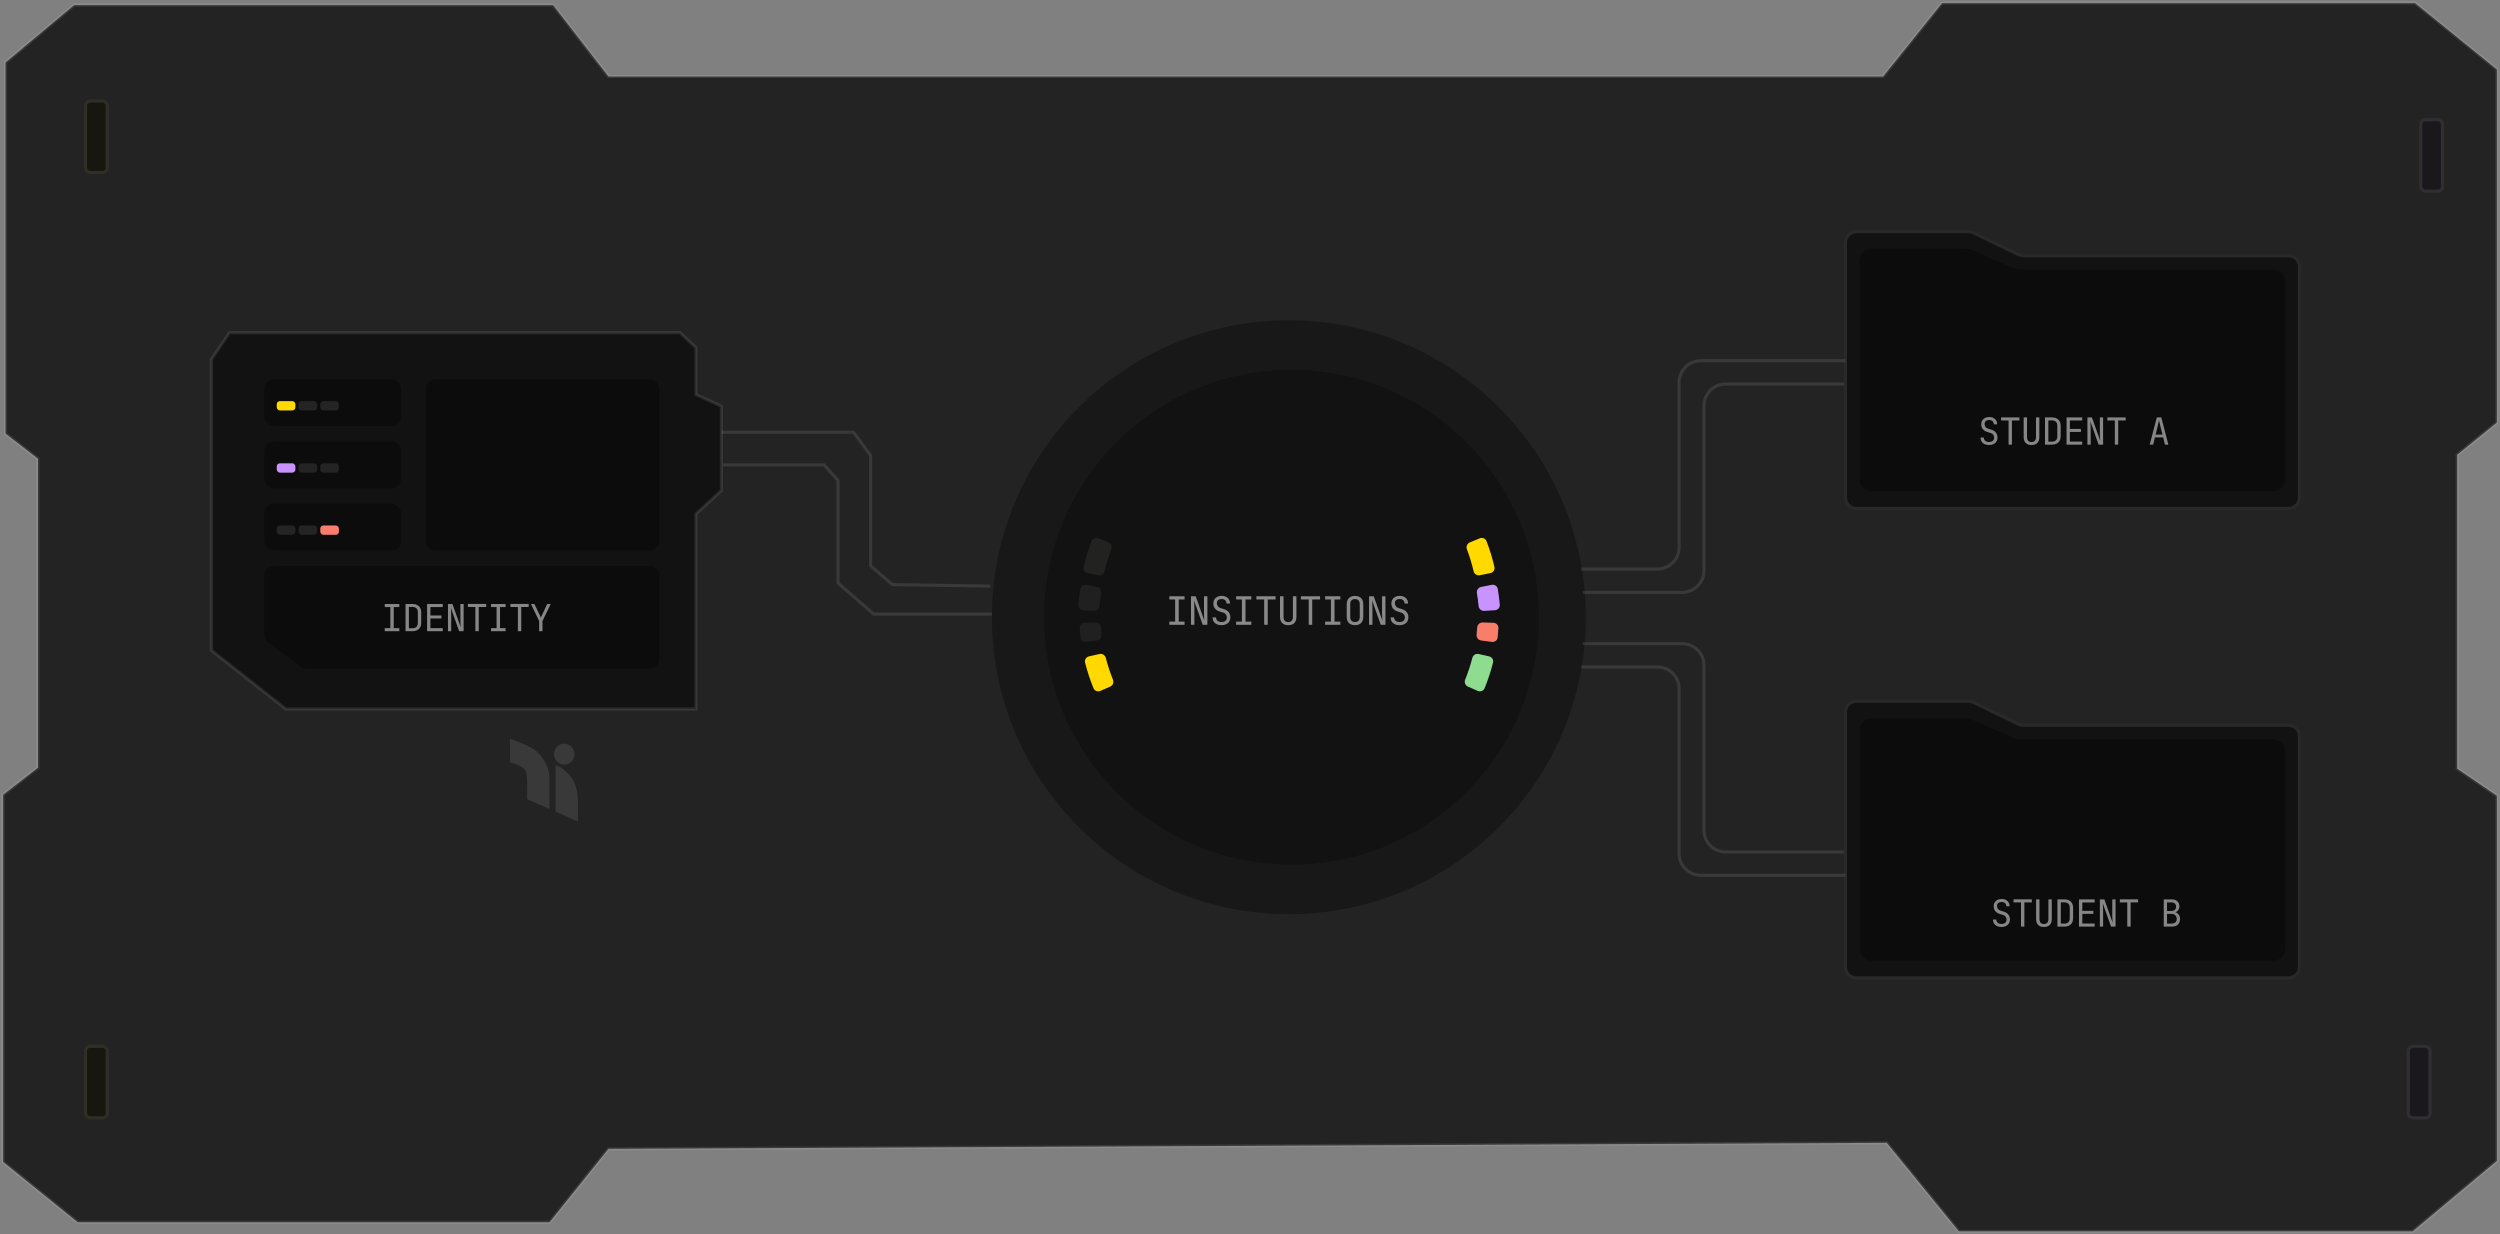<svg width="804" height="397" viewBox="0 0 804 397" fill="none" xmlns="http://www.w3.org/2000/svg">
<rect x="0" y="0" width="804" height="397" fill="#808080" stroke="none"/>
<path d="M629.982 396L606.758 367.532L195.694 369.473L176.728 393.088H24.998L1 373.678V255.599L12.225 246.864V147.548L1.774 139.46V20.087L23.837 1.647H177.889L195.694 24.616H605.597L624.563 1H776.68L803 22.351V135.902L790.227 146.254V247.188L803 255.922V373.355L775.905 396H629.982Z" fill="#0C0C0C" fill-opacity="0.8" stroke="white" stroke-opacity="0.1"/>
<path d="M319 197.5H281L269.5 187.5V154.5L265 149.5H232.5" stroke="white" stroke-opacity="0.1"/>
<path d="M318.5 188.5L287 188L280 182V146.5L274.5 139H232" stroke="white" stroke-opacity="0.1"/>
<path d="M223.8 228H142.825H91.917L68 209.147V115.569L73.808 107H218.675L223.8 111.799V126.881L232 130.652V157.731L223.8 165.272V228Z" fill="#121212" stroke="white" stroke-opacity="0.1"/>
<rect x="85" y="122" width="44" height="15" rx="3" fill="#0C0C0C"/>
<rect x="85" y="142" width="44" height="15" rx="3" fill="#0C0C0C"/>
<rect x="85" y="162" width="44" height="15" rx="3" fill="#0C0C0C"/>
<rect x="137" y="122" width="75" height="55" rx="3" fill="#0C0C0C"/>
<path d="M85 185C85 183.343 86.343 182 88 182H209C210.657 182 212 183.343 212 185V212C212 213.657 210.657 215 209 215H148.5H98.493C97.848 215 97.221 214.792 96.703 214.407L86.21 206.604C85.449 206.038 85 205.145 85 204.197V185Z" fill="#0C0C0C"/>
<rect x="89" y="129" width="6" height="3" rx="1" fill="#FFD900"/>
<rect x="96" y="129" width="6" height="3" rx="1" fill="white" fill-opacity="0.1"/>
<rect x="103" y="129" width="6" height="3" rx="1" fill="white" fill-opacity="0.1"/>
<rect x="96" y="149" width="6" height="3" rx="1" fill="white" fill-opacity="0.1"/>
<rect x="89" y="149" width="6" height="3" rx="1" fill="#C893FD"/>
<rect x="103" y="149" width="6" height="3" rx="1" fill="white" fill-opacity="0.1"/>
<rect x="89" y="169" width="6" height="3" rx="1" fill="white" fill-opacity="0.1"/>
<rect x="96" y="169" width="6" height="3" rx="1" fill="white" fill-opacity="0.1"/>
<rect x="103" y="169" width="6" height="3" rx="1" fill="#F87D6B"/>
<path fill-rule="evenodd" clip-rule="evenodd" d="M181.462 239.166C183.288 239.166 184.767 240.679 184.767 242.547C184.767 244.413 183.288 245.927 181.462 245.927C179.637 245.927 178.156 244.413 178.156 242.547C178.156 240.679 179.635 239.166 181.462 239.166ZM164 245.142C166.214 245.925 168.436 246.344 169.183 248.303C169.736 249.749 169.514 254.375 169.512 257L176.688 260.158C176.665 256.552 176.684 257.575 176.684 253.623C176.684 249.63 176.965 247.925 175.135 244.798C173.576 242.134 171.728 240.628 168.468 239.316C167.423 238.895 165.495 238.097 164 237.585V245.14V245.142ZM185.831 264.184L185.872 264.125C185.722 260.145 186.308 256.06 185.033 252.472C184.105 249.859 181.302 246.809 178.661 246.031L178.659 261.026L185.833 264.184H185.831Z" fill="white" fill-opacity="0.1"/>
<path d="M123.739 203L123.739 202.016L125.527 202.016L125.527 195.224L123.739 195.224L123.739 194.24L128.419 194.24L128.419 195.224L126.631 195.224L126.631 202.016L128.419 202.016L128.419 203L123.739 203ZM130.418 203L130.418 194.24L132.686 194.24C133.254 194.24 133.742 194.348 134.15 194.564C134.566 194.78 134.886 195.084 135.11 195.476C135.342 195.868 135.458 196.332 135.458 196.868L135.458 200.36C135.458 200.896 135.342 201.364 135.11 201.764C134.886 202.156 134.566 202.46 134.15 202.676C133.742 202.892 133.254 203 132.686 203L130.418 203ZM131.498 202.04L132.686 202.04C133.214 202.04 133.626 201.892 133.922 201.596C134.226 201.3 134.378 200.888 134.378 200.36L134.378 196.868C134.378 196.348 134.226 195.94 133.922 195.644C133.626 195.348 133.214 195.2 132.686 195.2L131.498 195.2L131.498 202.04ZM137.349 203L137.349 194.24L142.389 194.24L142.389 195.224L138.417 195.224L138.417 197.936L141.969 197.936L141.969 198.908L138.417 198.908L138.417 202.016L142.389 202.016L142.389 203L137.349 203ZM144.065 203L144.065 194.24L145.505 194.24L148.181 201.74C148.165 201.54 148.145 201.296 148.121 201.008C148.105 200.712 148.089 200.404 148.073 200.084C148.065 199.756 148.061 199.448 148.061 199.16L148.061 194.24L149.105 194.24L149.105 203L147.665 203L145.001 195.5C145.017 195.692 145.033 195.936 145.049 196.232C145.065 196.52 145.077 196.828 145.085 197.156C145.101 197.476 145.109 197.784 145.109 198.08L145.109 203L144.065 203ZM152.88 203L152.88 195.212L150.48 195.212L150.48 194.228L156.36 194.228L156.36 195.212L153.96 195.212L153.96 203L152.88 203ZM157.915 203L157.915 202.016L159.703 202.016L159.703 195.224L157.915 195.224L157.915 194.24L162.595 194.24L162.595 195.224L160.807 195.224L160.807 202.016L162.595 202.016L162.595 203L157.915 203ZM166.551 203L166.551 195.212L164.151 195.212L164.151 194.228L170.031 194.228L170.031 195.212L167.631 195.212L167.631 203L166.551 203ZM173.386 203L173.386 199.724L170.746 194.24L171.862 194.24L173.602 197.84C173.698 198.04 173.774 198.212 173.83 198.356C173.886 198.492 173.922 198.592 173.938 198.656C173.954 198.592 173.99 198.492 174.046 198.356C174.11 198.212 174.19 198.04 174.286 197.84L175.99 194.24L177.106 194.24L174.466 199.724L174.466 203L173.386 203Z" fill="white" fill-opacity="0.5"/>
<circle cx="414.5" cy="198.5" r="95.5" fill="#181818"/>
<circle cx="415.338" cy="198.499" r="79.583" fill="#121212"/>
<path d="M479.323 184.303C480.23 184.118 480.817 183.232 480.607 182.331C479.952 179.512 479.105 176.742 478.071 174.04C477.74 173.176 476.758 172.77 475.903 173.123L472.687 174.452C471.832 174.806 471.428 175.785 471.756 176.65C472.628 178.951 473.348 181.306 473.913 183.7C474.125 184.601 475.008 185.186 475.914 185.001L479.323 184.303Z" fill="#FFD900"/>
<path d="M475.266 222.201C476.113 222.572 477.104 222.188 477.453 221.331C478.544 218.651 479.451 215.899 480.165 213.095C480.394 212.199 479.826 211.301 478.924 211.096L475.53 210.326C474.628 210.121 473.733 210.688 473.501 211.584C472.886 213.966 472.115 216.305 471.195 218.586C470.848 219.444 471.232 220.432 472.079 220.803L475.266 222.201Z" fill="#8EDC90"/>
<path d="M480.789 196.242C481.712 196.184 482.416 195.388 482.334 194.466C482.183 192.771 481.964 191.083 481.676 189.405C481.52 188.493 480.636 187.904 479.728 188.084L476.315 188.762C475.408 188.943 474.821 189.824 474.974 190.737C475.206 192.115 475.386 193.501 475.514 194.893C475.599 195.814 476.392 196.516 477.316 196.459L480.789 196.242Z" fill="#C893FD"/>
<path d="M479.787 206.438C480.704 206.56 481.549 205.916 481.647 204.995C481.752 204.007 481.834 203.015 481.892 202.022C481.947 201.099 481.219 200.325 480.294 200.295L476.816 200.182C475.891 200.152 475.12 200.878 475.063 201.801C475.015 202.566 474.952 203.33 474.873 204.093C474.778 205.013 475.42 205.855 476.337 205.978L479.787 206.438Z" fill="#F87D6B"/>
<path d="M349.798 184.303C348.892 184.118 348.305 183.232 348.514 182.331C349.169 179.512 350.017 176.742 351.051 174.04C351.381 173.176 352.363 172.77 353.219 173.123L356.434 174.452C357.29 174.806 357.694 175.785 357.366 176.65C356.494 178.951 355.773 181.306 355.209 183.7C354.997 184.601 354.114 185.186 353.207 185.001L349.798 184.303Z" fill="#222221"/>
<path d="M353.856 222.201C353.008 222.572 352.018 222.188 351.669 221.331C350.577 218.651 349.671 215.899 348.956 213.095C348.728 212.199 349.296 211.301 350.198 211.096L353.591 210.326C354.494 210.121 355.389 210.688 355.62 211.584C356.236 213.966 357.006 216.305 357.927 218.586C358.273 219.444 357.89 220.432 357.042 220.803L353.856 222.201Z" fill="#FFD900"/>
<path d="M348.333 196.242C347.41 196.184 346.705 195.388 346.788 194.466C346.939 192.771 347.158 191.083 347.445 189.405C347.602 188.493 348.486 187.904 349.393 188.084L352.806 188.762C353.714 188.943 354.301 189.824 354.148 190.737C353.916 192.115 353.736 193.501 353.608 194.893C353.522 195.814 352.73 196.516 351.806 196.459L348.333 196.242Z" fill="#202020"/>
<path d="M349.335 206.438C348.418 206.56 347.573 205.916 347.475 204.995C347.37 204.007 347.288 203.015 347.229 202.022C347.175 201.099 347.903 200.325 348.828 200.295L352.306 200.182C353.23 200.152 354.002 200.878 354.059 201.801C354.107 202.566 354.17 203.33 354.249 204.093C354.344 205.013 353.702 205.855 352.784 205.978L349.335 206.438Z" fill="#202020"/>
<path d="M376.054 200.936L376.054 199.905L377.926 199.905L377.926 192.793L376.054 192.793L376.054 191.763L380.954 191.763L380.954 192.793L379.082 192.793L379.082 199.905L380.954 199.905L380.954 200.936L376.054 200.936ZM383.023 200.936L383.023 191.763L384.531 191.763L387.333 199.616C387.316 199.407 387.295 199.151 387.27 198.85C387.253 198.54 387.237 198.217 387.22 197.882C387.211 197.539 387.207 197.216 387.207 196.914L387.207 191.763L388.3 191.763L388.3 200.936L386.793 200.936L384.003 193.082C384.02 193.283 384.036 193.538 384.053 193.848C384.07 194.15 384.083 194.473 384.091 194.816C384.108 195.151 384.116 195.474 384.116 195.784L384.116 200.936L383.023 200.936ZM392.869 201.061C392.266 201.061 391.747 200.961 391.311 200.76C390.884 200.559 390.553 200.27 390.319 199.893C390.084 199.516 389.963 199.067 389.954 198.548L391.085 198.548C391.085 199.009 391.24 199.373 391.55 199.641C391.868 199.909 392.308 200.043 392.869 200.043C393.397 200.043 393.808 199.914 394.101 199.654C394.403 199.394 394.553 199.034 394.553 198.573C394.553 198.205 394.453 197.882 394.252 197.606C394.059 197.329 393.778 197.136 393.41 197.028L392.166 196.638C391.538 196.445 391.052 196.123 390.708 195.67C390.373 195.218 390.206 194.686 390.206 194.075C390.206 193.58 390.314 193.153 390.532 192.793C390.758 192.424 391.073 192.139 391.475 191.938C391.877 191.729 392.35 191.624 392.895 191.624C393.699 191.624 394.344 191.85 394.83 192.303C395.316 192.747 395.563 193.342 395.571 194.087L394.44 194.087C394.44 193.635 394.302 193.283 394.026 193.032C393.757 192.772 393.376 192.642 392.882 192.642C392.396 192.642 392.015 192.759 391.739 192.994C391.471 193.229 391.336 193.555 391.336 193.974C391.336 194.351 391.437 194.678 391.638 194.954C391.839 195.231 392.128 195.428 392.505 195.545L393.762 195.947C394.373 196.14 394.847 196.466 395.182 196.927C395.517 197.388 395.684 197.928 395.684 198.548C395.684 199.051 395.567 199.49 395.332 199.867C395.098 200.244 394.767 200.538 394.34 200.747C393.921 200.956 393.431 201.061 392.869 201.061ZM397.526 200.936L397.526 199.905L399.399 199.905L399.399 192.793L397.526 192.793L397.526 191.763L402.427 191.763L402.427 192.793L400.555 192.793L400.555 199.905L402.427 199.905L402.427 200.936L397.526 200.936ZM406.569 200.936L406.569 192.78L404.056 192.78L404.056 191.75L410.213 191.75L410.213 192.78L407.7 192.78L407.7 200.936L406.569 200.936ZM414.292 201.061C413.438 201.061 412.784 200.827 412.332 200.358C411.879 199.88 411.653 199.235 411.653 198.422L411.653 191.763L412.784 191.763L412.784 198.422C412.784 198.925 412.906 199.323 413.149 199.616C413.4 199.909 413.781 200.056 414.292 200.056C414.795 200.056 415.172 199.909 415.423 199.616C415.674 199.323 415.8 198.925 415.8 198.422L415.8 191.763L416.931 191.763L416.931 198.422C416.931 199.243 416.705 199.888 416.252 200.358C415.808 200.827 415.155 201.061 414.292 201.061ZM420.884 200.936L420.884 192.78L418.371 192.78L418.371 191.75L424.528 191.75L424.528 192.78L422.015 192.78L422.015 200.936L420.884 200.936ZM426.157 200.936L426.157 199.905L428.029 199.905L428.029 192.793L426.157 192.793L426.157 191.763L431.058 191.763L431.058 192.793L429.185 192.793L429.185 199.905L431.058 199.905L431.058 200.936L426.157 200.936ZM435.765 201.061C435.212 201.061 434.734 200.956 434.332 200.747C433.939 200.538 433.633 200.236 433.415 199.842C433.206 199.44 433.101 198.967 433.101 198.422L433.101 194.276C433.101 193.723 433.206 193.249 433.415 192.856C433.633 192.462 433.939 192.16 434.332 191.951C434.734 191.742 435.212 191.637 435.765 191.637C436.318 191.637 436.791 191.742 437.185 191.951C437.587 192.16 437.893 192.462 438.102 192.856C438.32 193.249 438.429 193.719 438.429 194.263L438.429 198.422C438.429 198.967 438.32 199.44 438.102 199.842C437.893 200.236 437.587 200.538 437.185 200.747C436.791 200.956 436.318 201.061 435.765 201.061ZM435.765 200.043C436.259 200.043 436.636 199.905 436.896 199.629C437.164 199.344 437.298 198.942 437.298 198.422L437.298 194.276C437.298 193.756 437.164 193.358 436.896 193.082C436.636 192.797 436.259 192.655 435.765 192.655C435.279 192.655 434.902 192.797 434.634 193.082C434.366 193.358 434.232 193.756 434.232 194.276L434.232 198.422C434.232 198.942 434.366 199.344 434.634 199.629C434.902 199.905 435.279 200.043 435.765 200.043ZM440.284 200.936L440.284 191.763L441.791 191.763L444.594 199.616C444.577 199.407 444.556 199.151 444.531 198.85C444.514 198.54 444.497 198.217 444.481 197.882C444.472 197.539 444.468 197.216 444.468 196.914L444.468 191.763L445.561 191.763L445.561 200.936L444.053 200.936L441.264 193.082C441.28 193.283 441.297 193.538 441.314 193.848C441.331 194.15 441.343 194.473 441.352 194.816C441.368 195.151 441.377 195.474 441.377 195.784L441.377 200.936L440.284 200.936ZM450.13 201.061C449.527 201.061 449.008 200.961 448.572 200.76C448.145 200.559 447.814 200.27 447.579 199.893C447.345 199.516 447.223 199.067 447.215 198.548L448.346 198.548C448.346 199.009 448.501 199.373 448.811 199.641C449.129 199.909 449.569 200.043 450.13 200.043C450.658 200.043 451.068 199.914 451.362 199.654C451.663 199.394 451.814 199.034 451.814 198.573C451.814 198.205 451.714 197.882 451.512 197.606C451.32 197.329 451.039 197.136 450.671 197.028L449.427 196.638C448.798 196.445 448.312 196.123 447.969 195.67C447.634 195.218 447.466 194.686 447.466 194.075C447.466 193.58 447.575 193.153 447.793 192.793C448.019 192.424 448.333 192.139 448.735 191.938C449.138 191.729 449.611 191.624 450.155 191.624C450.96 191.624 451.605 191.85 452.09 192.303C452.576 192.747 452.823 193.342 452.832 194.087L451.701 194.087C451.701 193.635 451.563 193.283 451.286 193.032C451.018 192.772 450.637 192.642 450.143 192.642C449.657 192.642 449.276 192.759 448.999 192.994C448.731 193.229 448.597 193.555 448.597 193.974C448.597 194.351 448.698 194.678 448.899 194.954C449.1 195.231 449.389 195.428 449.766 195.545L451.022 195.947C451.634 196.14 452.107 196.466 452.442 196.927C452.777 197.388 452.945 197.928 452.945 198.548C452.945 199.051 452.828 199.49 452.593 199.867C452.359 200.244 452.028 200.538 451.6 200.747C451.182 200.956 450.691 201.061 450.13 201.061Z" fill="white" fill-opacity="0.5"/>
<path d="M593 78C593 75.791 594.791 74 597 74H633.083C633.686 74 634.282 74.137 634.826 74.4L649.174 81.346C649.718 81.609 650.314 81.746 650.917 81.746H736C738.209 81.746 740 83.537 740 85.746V160C740 162.209 738.209 164 736 164H597C594.791 164 593 162.209 593 160V78Z" fill="#121212"/>
<path d="M597 74.5H633.083C633.611 74.5 634.132 74.62 634.607 74.85L648.956 81.796C649.567 82.092 650.238 82.246 650.917 82.246H736C737.933 82.246 739.5 83.813 739.5 85.746V160C739.5 161.933 737.933 163.5 736 163.5H597C595.067 163.5 593.5 161.933 593.5 160V78C593.5 76.067 595.067 74.5 597 74.5Z" stroke="white" stroke-opacity="0.1"/>
<path d="M598 84C598 81.791 599.791 80 602 80H632.408C632.959 80 633.503 80.114 634.008 80.334L647.866 86.379C648.37 86.6 648.915 86.713 649.465 86.713H731C733.209 86.713 735 88.504 735 90.713V154C735 156.209 733.209 158 731 158H602C599.791 158 598 156.209 598 154V84Z" fill="#0C0C0C"/>
<path d="M593 229C593 226.791 594.791 225 597 225H633.083C633.686 225 634.282 225.137 634.826 225.4L649.174 232.346C649.718 232.609 650.314 232.746 650.917 232.746H736C738.209 232.746 740 234.537 740 236.746V311C740 313.209 738.209 315 736 315H597C594.791 315 593 313.209 593 311V229Z" fill="#121212"/>
<path d="M597 225.5H633.083C633.611 225.5 634.132 225.62 634.607 225.85L648.956 232.796C649.567 233.092 650.238 233.246 650.917 233.246H736C737.933 233.246 739.5 234.813 739.5 236.746V311C739.5 312.933 737.933 314.5 736 314.5H597C595.067 314.5 593.5 312.933 593.5 311V229C593.5 227.067 595.067 225.5 597 225.5Z" stroke="white" stroke-opacity="0.1"/>
<path d="M639.709 143.12C639.133 143.12 638.637 143.024 638.221 142.832C637.813 142.64 637.497 142.364 637.273 142.004C637.049 141.644 636.933 141.216 636.925 140.72L638.005 140.72C638.005 141.16 638.153 141.508 638.449 141.764C638.753 142.02 639.173 142.148 639.709 142.148C640.213 142.148 640.605 142.024 640.885 141.776C641.173 141.528 641.317 141.184 641.317 140.744C641.317 140.392 641.221 140.084 641.029 139.82C640.845 139.556 640.577 139.372 640.225 139.268L639.037 138.896C638.437 138.712 637.973 138.404 637.645 137.972C637.325 137.54 637.165 137.032 637.165 136.448C637.165 135.976 637.269 135.568 637.477 135.224C637.693 134.872 637.993 134.6 638.377 134.408C638.761 134.208 639.213 134.108 639.733 134.108C640.501 134.108 641.117 134.324 641.581 134.756C642.045 135.18 642.281 135.748 642.289 136.46L641.209 136.46C641.209 136.028 641.077 135.692 640.813 135.452C640.557 135.204 640.193 135.08 639.721 135.08C639.257 135.08 638.893 135.192 638.629 135.416C638.373 135.64 638.245 135.952 638.245 136.352C638.245 136.712 638.341 137.024 638.533 137.288C638.725 137.552 639.001 137.74 639.361 137.852L640.561 138.236C641.145 138.42 641.597 138.732 641.917 139.172C642.237 139.612 642.397 140.128 642.397 140.72C642.397 141.2 642.285 141.62 642.061 141.98C641.837 142.34 641.521 142.62 641.113 142.82C640.713 143.02 640.245 143.12 639.709 143.12ZM645.956 143L645.956 135.212L643.556 135.212L643.556 134.228L649.436 134.228L649.436 135.212L647.036 135.212L647.036 143L645.956 143ZM653.332 143.12C652.516 143.12 651.892 142.896 651.46 142.448C651.028 141.992 650.812 141.376 650.812 140.6L650.812 134.24L651.892 134.24L651.892 140.6C651.892 141.08 652.008 141.46 652.24 141.74C652.48 142.02 652.844 142.16 653.332 142.16C653.812 142.16 654.172 142.02 654.412 141.74C654.652 141.46 654.772 141.08 654.772 140.6L654.772 134.24L655.852 134.24L655.852 140.6C655.852 141.384 655.636 142 655.204 142.448C654.78 142.896 654.156 143.12 653.332 143.12ZM657.671 143L657.671 134.24L659.939 134.24C660.507 134.24 660.995 134.348 661.403 134.564C661.819 134.78 662.139 135.084 662.363 135.476C662.595 135.868 662.711 136.332 662.711 136.868L662.711 140.36C662.711 140.896 662.595 141.364 662.363 141.764C662.139 142.156 661.819 142.46 661.403 142.676C660.995 142.892 660.507 143 659.939 143L657.671 143ZM658.751 142.04L659.939 142.04C660.467 142.04 660.879 141.892 661.175 141.596C661.479 141.3 661.631 140.888 661.631 140.36L661.631 136.868C661.631 136.348 661.479 135.94 661.175 135.644C660.879 135.348 660.467 135.2 659.939 135.2L658.751 135.2L658.751 142.04ZM664.602 143L664.602 134.24L669.642 134.24L669.642 135.224L665.67 135.224L665.67 137.936L669.222 137.936L669.222 138.908L665.67 138.908L665.67 142.016L669.642 142.016L669.642 143L664.602 143ZM671.318 143L671.318 134.24L672.758 134.24L675.434 141.74C675.418 141.54 675.398 141.296 675.374 141.008C675.358 140.712 675.342 140.404 675.326 140.084C675.318 139.756 675.314 139.448 675.314 139.16L675.314 134.24L676.358 134.24L676.358 143L674.918 143L672.254 135.5C672.27 135.692 672.286 135.936 672.302 136.232C672.318 136.52 672.33 136.828 672.338 137.156C672.354 137.476 672.362 137.784 672.362 138.08L672.362 143L671.318 143ZM680.133 143L680.133 135.212L677.733 135.212L677.733 134.228L683.613 134.228L683.613 135.212L681.213 135.212L681.213 143L680.133 143ZM691.344 143L693.624 134.24L695.076 134.24L697.344 143L696.252 143L695.676 140.672L693.024 140.672L692.448 143L691.344 143ZM693.24 139.76L695.448 139.76L694.776 137.06C694.648 136.548 694.548 136.12 694.476 135.776C694.404 135.432 694.36 135.208 694.344 135.104C694.328 135.208 694.284 135.432 694.212 135.776C694.14 136.12 694.04 136.544 693.912 137.048L693.24 139.76Z" fill="white" fill-opacity="0.5"/>
<path d="M509 190.5H541C544.866 190.5 548 187.366 548 183.5V130.5C548 126.634 551.134 123.5 555 123.5H593" stroke="white" stroke-opacity="0.1"/>
<path d="M508.5 183H533C536.866 183 540 179.866 540 176V123C540 119.134 543.134 116 547 116H593.5" stroke="white" stroke-opacity="0.1"/>
<path d="M509 207H541C544.866 207 548 210.134 548 214V267C548 270.866 551.134 274 555 274H593" stroke="white" stroke-opacity="0.1"/>
<path d="M508.5 214.5H533C536.866 214.5 540 217.634 540 221.5V274.5C540 278.366 543.134 281.5 547 281.5H593.5" stroke="white" stroke-opacity="0.1"/>
<path d="M598 235C598 232.791 599.791 231 602 231H632.408C632.959 231 633.503 231.114 634.008 231.334L647.866 237.379C648.37 237.6 648.915 237.713 649.465 237.713H731C733.209 237.713 735 239.504 735 241.713V305C735 307.209 733.209 309 731 309H602C599.791 309 598 307.209 598 305V235Z" fill="#0C0C0C"/>
<path d="M643.709 298.12C643.133 298.12 642.637 298.024 642.221 297.832C641.813 297.64 641.497 297.364 641.273 297.004C641.049 296.644 640.933 296.216 640.925 295.72L642.005 295.72C642.005 296.16 642.153 296.508 642.449 296.764C642.753 297.02 643.173 297.148 643.709 297.148C644.213 297.148 644.605 297.024 644.885 296.776C645.173 296.528 645.317 296.184 645.317 295.744C645.317 295.392 645.221 295.084 645.029 294.82C644.845 294.556 644.577 294.372 644.225 294.268L643.037 293.896C642.437 293.712 641.973 293.404 641.645 292.972C641.325 292.54 641.165 292.032 641.165 291.448C641.165 290.976 641.269 290.568 641.477 290.224C641.693 289.872 641.993 289.6 642.377 289.408C642.761 289.208 643.213 289.108 643.733 289.108C644.501 289.108 645.117 289.324 645.581 289.756C646.045 290.18 646.281 290.748 646.289 291.46L645.209 291.46C645.209 291.028 645.077 290.692 644.813 290.452C644.557 290.204 644.193 290.08 643.721 290.08C643.257 290.08 642.893 290.192 642.629 290.416C642.373 290.64 642.245 290.952 642.245 291.352C642.245 291.712 642.341 292.024 642.533 292.288C642.725 292.552 643.001 292.74 643.361 292.852L644.561 293.236C645.145 293.42 645.597 293.732 645.917 294.172C646.237 294.612 646.397 295.128 646.397 295.72C646.397 296.2 646.285 296.62 646.061 296.98C645.837 297.34 645.521 297.62 645.113 297.82C644.713 298.02 644.245 298.12 643.709 298.12ZM649.956 298L649.956 290.212L647.556 290.212L647.556 289.228L653.436 289.228L653.436 290.212L651.036 290.212L651.036 298L649.956 298ZM657.332 298.12C656.516 298.12 655.892 297.896 655.46 297.448C655.028 296.992 654.812 296.376 654.812 295.6L654.812 289.24L655.892 289.24L655.892 295.6C655.892 296.08 656.008 296.46 656.24 296.74C656.48 297.02 656.844 297.16 657.332 297.16C657.812 297.16 658.172 297.02 658.412 296.74C658.652 296.46 658.772 296.08 658.772 295.6L658.772 289.24L659.852 289.24L659.852 295.6C659.852 296.384 659.636 297 659.204 297.448C658.78 297.896 658.156 298.12 657.332 298.12ZM661.671 298L661.671 289.24L663.939 289.24C664.507 289.24 664.995 289.348 665.403 289.564C665.819 289.78 666.139 290.084 666.363 290.476C666.595 290.868 666.711 291.332 666.711 291.868L666.711 295.36C666.711 295.896 666.595 296.364 666.363 296.764C666.139 297.156 665.819 297.46 665.403 297.676C664.995 297.892 664.507 298 663.939 298L661.671 298ZM662.751 297.04L663.939 297.04C664.467 297.04 664.879 296.892 665.175 296.596C665.479 296.3 665.631 295.888 665.631 295.36L665.631 291.868C665.631 291.348 665.479 290.94 665.175 290.644C664.879 290.348 664.467 290.2 663.939 290.2L662.751 290.2L662.751 297.04ZM668.602 298L668.602 289.24L673.642 289.24L673.642 290.224L669.67 290.224L669.67 292.936L673.222 292.936L673.222 293.908L669.67 293.908L669.67 297.016L673.642 297.016L673.642 298L668.602 298ZM675.318 298L675.318 289.24L676.758 289.24L679.434 296.74C679.418 296.54 679.398 296.296 679.374 296.008C679.358 295.712 679.342 295.404 679.326 295.084C679.318 294.756 679.314 294.448 679.314 294.16L679.314 289.24L680.358 289.24L680.358 298L678.918 298L676.254 290.5C676.27 290.692 676.286 290.936 676.302 291.232C676.318 291.52 676.33 291.828 676.338 292.156C676.354 292.476 676.362 292.784 676.362 293.08L676.362 298L675.318 298ZM684.133 298L684.133 290.212L681.733 290.212L681.733 289.228L687.613 289.228L687.613 290.212L685.213 290.212L685.213 298L684.133 298ZM695.86 298L695.86 289.24L698.344 289.24C699.144 289.24 699.768 289.44 700.216 289.84C700.672 290.24 700.9 290.796 700.9 291.508C700.9 291.908 700.816 292.256 700.648 292.552C700.48 292.848 700.24 293.076 699.928 293.236C699.624 293.396 699.256 293.472 698.824 293.464L698.824 293.284C699.288 293.276 699.688 293.364 700.024 293.548C700.368 293.732 700.632 293.996 700.816 294.34C701.008 294.684 701.104 295.092 701.104 295.564C701.104 296.06 701 296.492 700.792 296.86C700.584 297.228 700.288 297.512 699.904 297.712C699.52 297.904 699.06 298 698.524 298L695.86 298ZM696.916 297.028L698.404 297.028C698.908 297.028 699.304 296.896 699.592 296.632C699.888 296.36 700.036 295.992 700.036 295.528C700.036 295.048 699.888 294.66 699.592 294.364C699.304 294.06 698.908 293.908 698.404 293.908L696.916 293.908L696.916 297.028ZM696.916 292.972L698.332 292.972C698.796 292.972 699.16 292.848 699.424 292.6C699.696 292.352 699.832 292.016 699.832 291.592C699.832 291.168 699.7 290.832 699.436 290.584C699.172 290.336 698.808 290.212 698.344 290.212L696.916 290.212L696.916 292.972Z" fill="white" fill-opacity="0.5"/>
<rect x="778" y="38" width="8" height="24" rx="2" fill="#1A171D"/>
<rect x="778.5" y="38.5" width="7" height="23" rx="1.5" stroke="white" stroke-opacity="0.1"/>
<rect x="774" y="336" width="8" height="24" rx="2" fill="#1A171D"/>
<rect x="774.5" y="336.5" width="7" height="23" rx="1.5" stroke="white" stroke-opacity="0.1"/>
<rect x="27" y="336" width="8" height="24" rx="2" fill="#18170F"/>
<rect x="27.5" y="336.5" width="7" height="23" rx="1.5" stroke="white" stroke-opacity="0.1"/>
<rect x="27" y="32" width="8" height="24" rx="2" fill="#18170F"/>
<rect x="27.5" y="32.5" width="7" height="23" rx="1.5" stroke="white" stroke-opacity="0.1"/>
</svg>
